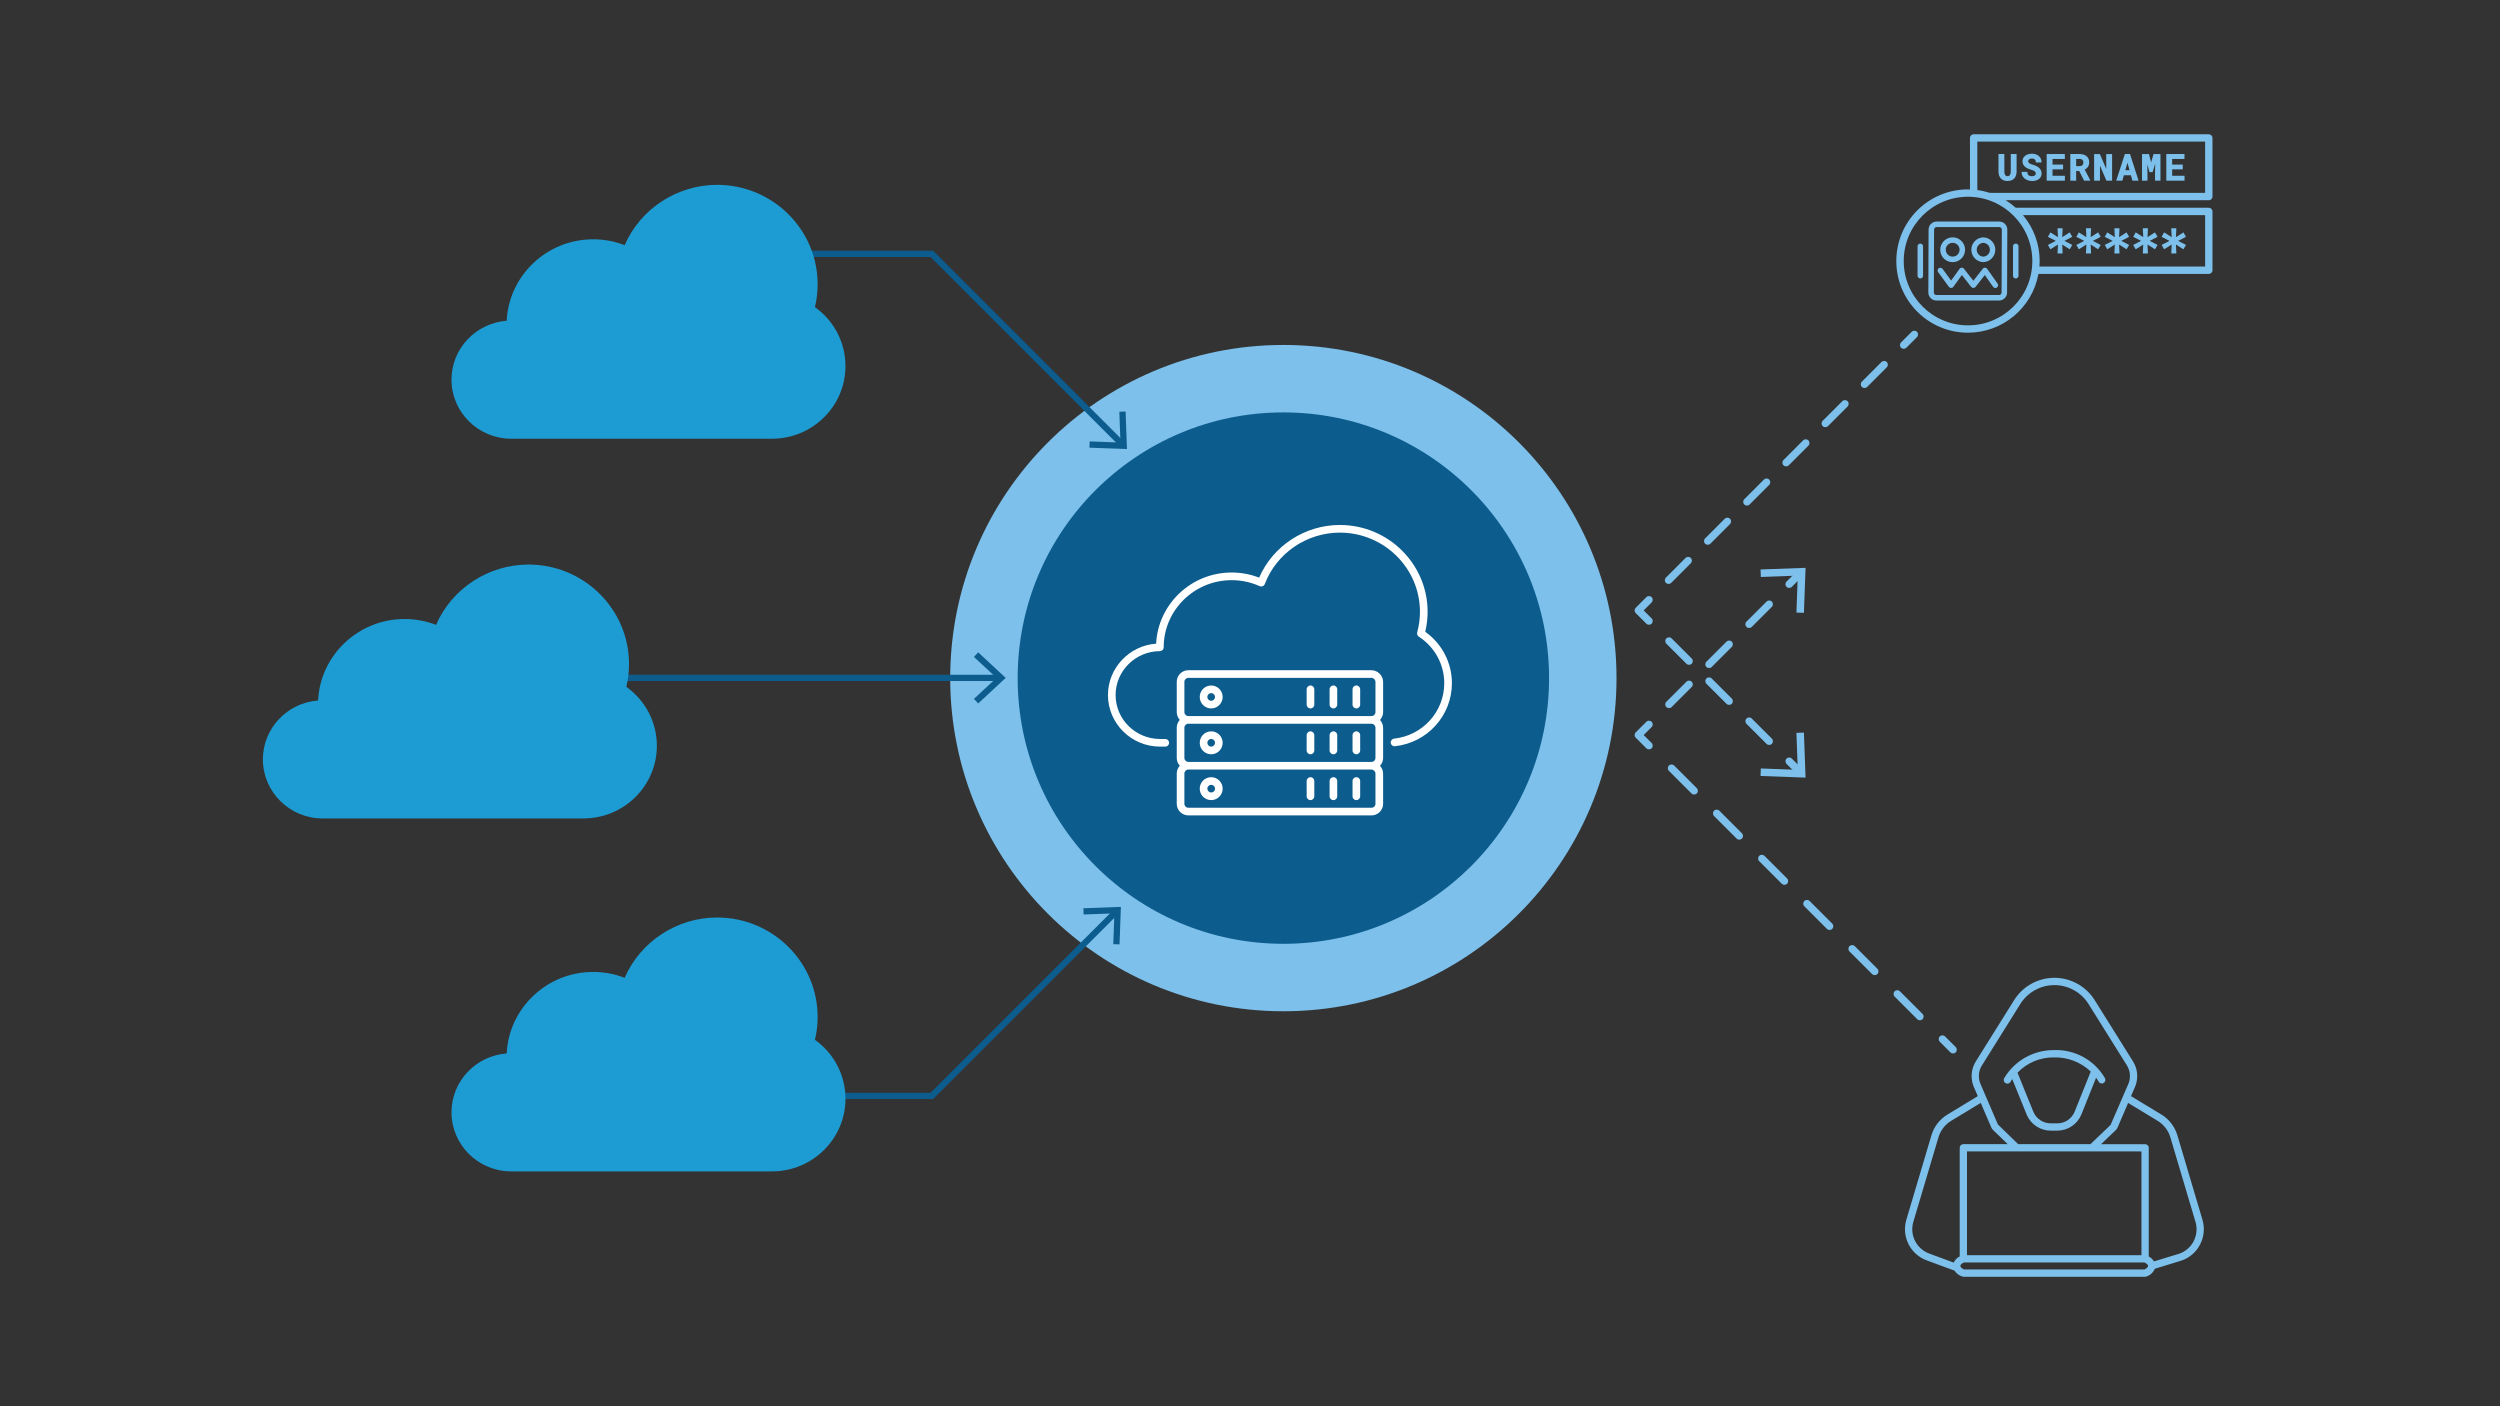 <?xml version="1.0" encoding="UTF-8"?><svg id="a" xmlns="http://www.w3.org/2000/svg" viewBox="0 0 1200 675"><rect x="0" y="0" width="1200" height="675" fill="#333333" stroke="none"/><g><path d="M616.018,165.576c-88.32,0-159.92,71.6-159.92,159.91s71.6,159.92,159.92,159.92,159.91-71.6,159.91-159.92-71.6-159.91-159.91-159.91Z" fill="#7cc0eb"/><path d="M616.018,197.956c-70.44,0-127.54,57.1-127.54,127.53s57.1,127.54,127.54,127.54,127.53-57.1,127.53-127.54-57.1-127.53-127.53-127.53Z" fill="#0c5c8d"/><g id="b"><g id="c"><g><path d="M684.121,303.247c.748-3.144,1.13-6.362,1.13-9.583-.004-22.981-18.901-41.677-42.128-41.677-16.818,0-32.149,10.085-38.735,25.281-4.212-1.633-8.644-2.458-13.2-2.458-19.411,0-35.312,15.159-36.244,34.141-12.907,.961-23.124,11.681-23.124,24.676,0,13.648,11.223,24.753,25.014,24.753h2.502c1.013,0,1.834-.822,1.834-1.834s-.822-1.834-1.834-1.834h-2.502c-11.769,0-21.345-9.458-21.345-21.084s9.535-21.029,21.253-21.084c1.009-.004,1.827-.825,1.827-1.834,0-17.771,14.635-32.234,32.619-32.234,4.67,0,9.198,.965,13.45,2.873,.459,.202,.987,.216,1.453,.018,.466-.194,.833-.572,1.009-1.046,5.602-14.752,20.079-24.665,36.023-24.665,21.205,0,38.456,17.049,38.456,38.005,0,3.335-.448,6.662-1.324,9.895-.209,.767,.103,1.585,.767,2.018,7.653,4.982,12.221,13.343,12.221,22.365,0,13.662-10.346,25.098-24.067,26.606-1.005,.11-1.735,1.016-1.622,2.025s.994,1.728,2.025,1.622c15.585-1.713,27.336-14.719,27.336-30.256,0-9.825-4.758-18.96-12.793-24.687Z" fill="#fff"/><path d="M651.051,362.049c1.013,0,1.834-.822,1.834-1.834v-7.338c0-1.013-.822-1.834-1.834-1.834s-1.834,.822-1.834,1.834v7.338c0,1.013,.822,1.834,1.834,1.834Z" fill="#fff"/><path d="M640.038,362.049c1.013,0,1.834-.822,1.834-1.834v-7.338c0-1.013-.822-1.834-1.834-1.834s-1.834,.822-1.834,1.834v7.338c0,1.013,.822,1.834,1.834,1.834Z" fill="#fff"/><path d="M629.028,362.049c1.013,0,1.834-.822,1.834-1.834v-7.338c0-1.013-.822-1.834-1.834-1.834s-1.834,.822-1.834,1.834v7.338c0,1.013,.818,1.834,1.834,1.834Z" fill="#fff"/><path d="M581.374,362.049c3.034,0,5.503-2.469,5.503-5.503s-2.469-5.503-5.503-5.503-5.503,2.469-5.503,5.503,2.469,5.503,5.503,5.503Zm0-7.338c1.013,0,1.834,.822,1.834,1.834s-.822,1.834-1.834,1.834-1.834-.822-1.834-1.834,.822-1.834,1.834-1.834Z" fill="#fff"/><path d="M651.051,340.04c1.013,0,1.834-.822,1.834-1.834v-7.338c0-1.013-.822-1.834-1.834-1.834s-1.834,.822-1.834,1.834v7.338c0,1.016,.822,1.834,1.834,1.834Z" fill="#fff"/><path d="M640.038,340.04c1.013,0,1.834-.822,1.834-1.834v-7.338c0-1.013-.822-1.834-1.834-1.834s-1.834,.822-1.834,1.834v7.338c0,1.016,.822,1.834,1.834,1.834Z" fill="#fff"/><path d="M629.028,340.04c1.013,0,1.834-.822,1.834-1.834v-7.338c0-1.013-.822-1.834-1.834-1.834s-1.834,.822-1.834,1.834v7.338c0,1.016,.818,1.834,1.834,1.834Z" fill="#fff"/><path d="M581.374,340.044c3.034,0,5.503-2.469,5.503-5.503s-2.469-5.503-5.503-5.503-5.503,2.469-5.503,5.503,2.469,5.503,5.503,5.503Zm0-7.338c1.013,0,1.834,.822,1.834,1.834s-.822,1.834-1.834,1.834-1.834-.822-1.834-1.834,.822-1.834,1.834-1.834Z" fill="#fff"/><path d="M651.051,373.052c-1.013,0-1.834,.822-1.834,1.834v7.338c0,1.013,.822,1.834,1.834,1.834s1.834-.822,1.834-1.834v-7.338c0-1.016-.822-1.834-1.834-1.834Z" fill="#fff"/><path d="M640.038,373.052c-1.013,0-1.834,.822-1.834,1.834v7.338c0,1.013,.822,1.834,1.834,1.834s1.834-.822,1.834-1.834v-7.338c0-1.016-.822-1.834-1.834-1.834Z" fill="#fff"/><path d="M629.028,373.052c-1.013,0-1.834,.822-1.834,1.834v7.338c0,1.013,.822,1.834,1.834,1.834s1.834-.822,1.834-1.834v-7.338c0-1.016-.822-1.834-1.834-1.834Z" fill="#fff"/><path d="M581.374,373.048c-3.034,0-5.503,2.469-5.503,5.503s2.469,5.503,5.503,5.503,5.503-2.469,5.503-5.503-2.469-5.503-5.503-5.503Zm0,7.338c-1.013,0-1.834-.822-1.834-1.834s.822-1.834,1.834-1.834,1.834,.822,1.834,1.834-.822,1.834-1.834,1.834Z" fill="#fff"/><path d="M564.839,385.815c0,3.074,2.502,5.58,5.577,5.58h87.903c3.074,0,5.577-2.502,5.577-5.58v-14.429c0-1.468-.576-2.796-1.493-3.804,.921-.994,1.493-2.315,1.493-3.771v-14.429c0-1.467-.576-2.799-1.497-3.808,.921-.994,1.497-2.315,1.497-3.771v-14.429c0-3.129-2.546-5.676-5.676-5.676h-87.804c-3.074,0-5.577,2.502-5.577,5.58v14.525c0,1.442,.565,2.748,1.467,3.738-.903,.991-1.467,2.297-1.467,3.738v14.528c0,1.442,.565,2.748,1.467,3.738-.903,.991-1.467,2.297-1.467,3.738v14.532Zm95.388,0c0,1.053-.855,1.911-1.908,1.911h-87.903c-1.053,0-1.908-.855-1.908-1.911v-14.525c0-1.046,.847-1.893,1.889-1.904h87.848c1.093,.015,1.981,.903,1.981,1.999v14.429Zm-91.719-22.005v-14.528c0-1.046,.847-1.893,1.889-1.904h87.848c1.093,.015,1.981,.906,1.981,2.003v14.429c0,1.053-.855,1.908-1.908,1.908h-.048c-.018,0-.037-.004-.051-.004h-87.823c-1.042-.011-1.889-.858-1.889-1.904Zm0-36.533c0-1.053,.855-1.911,1.908-1.911h87.804c1.108,0,2.007,.903,2.007,2.007v14.429c0,1.053-.855,1.908-1.908,1.908h-.048c-.018,0-.037-.004-.051-.004h-87.823c-1.042-.011-1.889-.858-1.889-1.904v-14.525Z" fill="#fff"/></g></g></g></g><g><g><path d="M937.464,505.665c-.461,0-.922-.176-1.272-.527l-5.091-5.092c-.703-.703-.703-1.843,0-2.545,.703-.703,1.844-.703,2.545,0l5.091,5.092c.703,.703,.703,1.843,0,2.545-.352,.352-.812,.527-1.272,.527h-.001Z" fill="#7cc0eb"/><path d="M921.537,489.737c-.461,0-.921-.176-1.272-.527l-10.836-10.836c-.703-.702-.703-1.843,0-2.545,.703-.703,1.842-.703,2.545,0l10.836,10.836c.703,.702,.703,1.843,0,2.545-.352,.352-.812,.527-1.272,.527h-.001Zm-21.672-21.672c-.461,0-.921-.176-1.272-.527l-10.836-10.836c-.703-.702-.703-1.843,0-2.545,.703-.703,1.842-.703,2.545,0l10.836,10.836c.703,.702,.703,1.843,0,2.545-.352,.352-.812,.527-1.272,.527h-.001Zm-21.672-21.672c-.461,0-.921-.176-1.272-.527l-10.836-10.836c-.703-.702-.703-1.843,0-2.545,.703-.703,1.842-.703,2.545,0l10.836,10.836c.703,.702,.703,1.843,0,2.545-.352,.352-.812,.527-1.272,.527h-.001Zm-21.672-21.672c-.461,0-.921-.176-1.272-.527l-10.836-10.836c-.703-.702-.703-1.843,0-2.545,.703-.703,1.842-.703,2.545,0l10.836,10.836c.703,.702,.703,1.843,0,2.545-.352,.352-.812,.527-1.272,.527h-.001Zm-21.672-21.672c-.461,0-.921-.176-1.272-.527l-10.836-10.836c-.703-.702-.703-1.843,0-2.545,.703-.703,1.842-.703,2.545,0l10.836,10.836c.703,.702,.703,1.843,0,2.545-.352,.352-.812,.527-1.272,.527h-.001Zm-21.672-21.672c-.461,0-.921-.176-1.272-.527l-10.836-10.836c-.703-.702-.703-1.843,0-2.545,.703-.703,1.842-.703,2.545,0l10.836,10.836c.703,.702,.703,1.843,0,2.545-.352,.352-.812,.527-1.272,.527h-.001Z" fill="#7cc0eb"/><path d="M791.506,359.706c-.461,0-.921-.176-1.272-.527l-5.091-5.091c-.703-.702-.703-1.843,0-2.545l5.091-5.091c.703-.703,1.842-.703,2.545,0,.703,.702,.703,1.843,0,2.545l-3.817,3.818,3.817,3.818c.703,.702,.703,1.843,0,2.545-.352,.352-.812,.527-1.272,.527h-.001Z" fill="#7cc0eb"/><path d="M801.122,339.908c-.461,0-.921-.176-1.272-.527-.703-.702-.703-1.843,0-2.545l9.616-9.616c.703-.703,1.842-.703,2.545,0,.703,.702,.703,1.843,0,2.545l-9.616,9.616c-.352,.352-.812,.527-1.272,.527h-.001Zm19.231-19.231c-.461,0-.921-.176-1.272-.527-.703-.702-.703-1.843,0-2.545l9.616-9.616c.703-.703,1.842-.703,2.545,0,.703,.702,.703,1.843,0,2.545l-9.616,9.616c-.352,.352-.812,.527-1.272,.527h-.001Zm19.232-19.231c-.461,0-.921-.176-1.272-.527-.703-.702-.703-1.843,0-2.545l9.616-9.616c.703-.703,1.842-.703,2.545,0,.703,.702,.703,1.843,0,2.545l-9.616,9.616c-.352,.352-.812,.527-1.272,.527h-.001Z" fill="#7cc0eb"/><path d="M858.817,282.213c-.461,0-.921-.176-1.272-.527-.703-.702-.703-1.843,0-2.545l5.091-5.091c.703-.703,1.842-.703,2.545,0,.703,.702,.703,1.843,0,2.545l-5.091,5.091c-.352,.352-.812,.527-1.272,.527h-.001Z" fill="#7cc0eb"/><polygon points="865.884 294.168 862.284 294.04 862.934 276.301 845.193 276.949 845.065 273.348 866.671 272.564 865.884 294.168" fill="#7cc0eb"/></g><g><path d="M913.778,167.433c-.461,0-.921-.176-1.272-.527-.703-.702-.703-1.843,0-2.545l5.092-5.092c.703-.703,1.842-.703,2.545,0,.703,.702,.703,1.843,0,2.545l-5.092,5.092c-.352,.352-.812,.527-1.272,.527h-.001Z" fill="#7cc0eb"/><path d="M800.912,280.3c-.461,0-.921-.176-1.272-.527-.703-.702-.703-1.843,0-2.545l9.405-9.405c.703-.703,1.842-.703,2.545,0,.703,.702,.703,1.843,0,2.545l-9.405,9.405c-.352,.352-.812,.527-1.272,.527h-.001Zm18.811-18.811c-.461,0-.921-.176-1.272-.527-.703-.702-.703-1.843,0-2.545l9.406-9.406c.703-.703,1.842-.703,2.545,0,.703,.702,.703,1.843,0,2.545l-9.406,9.406c-.352,.352-.812,.527-1.272,.527h-.001Zm18.812-18.812c-.461,0-.921-.176-1.272-.527-.703-.702-.703-1.843,0-2.545l9.405-9.405c.703-.703,1.842-.703,2.545,0,.703,.702,.703,1.843,0,2.545l-9.405,9.405c-.352,.352-.812,.527-1.272,.527h-.001Zm18.812-18.812c-.461,0-.921-.176-1.272-.527-.703-.702-.703-1.843,0-2.545l9.405-9.405c.703-.703,1.842-.703,2.545,0,.703,.702,.703,1.843,0,2.545l-9.405,9.405c-.352,.352-.812,.527-1.272,.527h-.001Zm18.811-18.811c-.461,0-.921-.176-1.272-.527-.703-.702-.703-1.843,0-2.545l9.405-9.405c.703-.703,1.842-.703,2.545,0,.703,.702,.703,1.843,0,2.545l-9.405,9.405c-.352,.352-.812,.527-1.272,.527h-.001Zm18.812-18.812c-.461,0-.921-.176-1.272-.527-.703-.702-.703-1.843,0-2.545l9.405-9.405c.703-.703,1.842-.703,2.545,0,.703,.702,.703,1.843,0,2.545l-9.405,9.405c-.352,.352-.812,.527-1.272,.527h-.001Z" fill="#7cc0eb"/><path d="M791.506,299.887c-.461,0-.921-.176-1.272-.527l-5.091-5.091c-.703-.702-.703-1.843,0-2.545l5.091-5.091c.703-.703,1.842-.703,2.545,0,.703,.702,.703,1.843,0,2.545l-3.817,3.818,3.817,3.818c.703,.702,.703,1.843,0,2.545-.352,.352-.812,.527-1.272,.527h-.001Z" fill="#7cc0eb"/><path d="M849.202,357.583c-.461,0-.921-.176-1.272-.527l-9.616-9.616c-.703-.702-.703-1.843,0-2.545,.703-.703,1.842-.703,2.545,0l9.616,9.616c.703,.702,.703,1.843,0,2.545-.352,.352-.812,.527-1.272,.527h-.001Zm-19.232-19.231c-.461,0-.921-.176-1.272-.527l-9.616-9.616c-.703-.702-.703-1.843,0-2.545,.703-.703,1.842-.703,2.545,0l9.616,9.616c.703,.702,.703,1.843,0,2.545-.352,.352-.812,.527-1.272,.527h-.001Zm-19.231-19.231c-.461,0-.921-.176-1.272-.527l-9.616-9.616c-.703-.702-.703-1.843,0-2.545,.703-.703,1.842-.703,2.545,0l9.616,9.616c.703,.702,.703,1.843,0,2.545-.352,.352-.812,.527-1.272,.527h-.001Z" fill="#7cc0eb"/><path d="M863.908,372.29c-.461,0-.921-.176-1.272-.527l-5.091-5.091c-.703-.702-.703-1.843,0-2.545,.703-.703,1.842-.703,2.545,0l5.091,5.091c.703,.702,.703,1.843,0,2.545-.352,.352-.812,.527-1.272,.527h-.001Z" fill="#7cc0eb"/><polygon points="845.062 372.466 845.19 368.865 862.929 369.516 862.281 351.775 865.882 351.647 866.666 373.253 845.062 372.466" fill="#7cc0eb"/></g></g><g id="d"><path d="M962.709,519.937c.254,.135,.538,.206,.826,.207,.645,0,1.238-.353,1.543-.921,.049-.087,.312-.563,.798-1.267l6.94,17.098c1.957,4.645,6.509,7.663,11.55,7.658h3.087c5.03,.015,9.58-2.984,11.55-7.612,0-.035,.028-.07,.042-.105l7.084-17.696c.435,.594,.829,1.217,1.179,1.866,.459,.851,1.52,1.168,2.371,.71,.814-.439,1.146-1.435,.758-2.274-5.041-8.738-14.511-13.959-24.591-13.559-9.788-.052-18.868,5.092-23.856,13.514-.462,.849-.149,1.912,.7,2.374,.006,.003,.012,.006,.018,.01v-.003Zm23.14-12.379c6.57-.189,12.944,2.256,17.703,6.79l-7.731,19.285-.024,.06c-1.409,3.352-4.694,5.528-8.33,5.519h-3.098c-3.64,.006-6.928-2.172-8.34-5.527l-7.627-18.788c4.546-4.76,10.866-7.418,17.448-7.339h0Z" fill="#7cc0eb"/><path d="M924.867,605.001l9.272,3.427c2.149,.808,3.322,1.239,4.025,1.477,.878,1.343,2.19,2.344,3.717,2.835,.141,.045,.286,.074,.434,.084l.486,.024h86.859c.183,0,.365-.031,.539-.088,1.866-.574,3.375-1.955,4.113-3.762l13.055-3.997c7.871-2.882,12.17-11.363,9.842-19.415l-12.075-40.687c-1.231-4.118-3.941-7.636-7.609-9.877l-14.637-8.883,2.177-5.068c1.397-3.818,.964-8.065-1.176-11.522l-18.305-29.27c-4.126-6.759-11.461-10.896-19.38-10.931h-.175c-7.919,.035-15.253,4.172-19.38,10.931l-18.305,29.27c-2.164,3.524-2.569,7.854-1.095,11.718l2.1,4.875-14.648,8.883c-3.665,2.241-6.372,5.757-7.602,9.873l-12.086,40.691c-2.326,8.054,1.978,16.534,9.853,19.411h0Zm104.461,4.348h-86.562c-.469-.199-1.778-.833-1.778-1.711,0-.802,1.151-1.421,1.715-1.652h86.601c.56,.227,1.75,.851,1.75,1.662s-1.155,1.445-1.726,1.701Zm-1.428-56.661v49.794h-83.741v-49.801l83.741,.007h0Zm7.802-14.672c2.926,1.79,5.086,4.599,6.066,7.885l12.096,40.698c1.81,6.248-1.505,12.834-7.602,15.102l-12.345,3.784c-.6-1.013-1.472-1.837-2.517-2.38v-52.15c0-.966-.784-1.75-1.75-1.75h-21.133l7-6.702c.402-.377,.722-.833,.938-1.34l5.051-11.75,14.196,8.603h0Zm-84.389-26.6l18.305-29.274c3.489-5.734,9.7-9.251,16.412-9.293h.175c6.71,.04,12.921,3.554,16.412,9.285l18.305,29.274c1.572,2.544,1.887,5.67,.854,8.477l-8.677,20.048-9.656,9.247h-34.734l-9.702-9.426-8.554-19.89c-1.026-2.801-.709-5.919,.861-8.456v.007h0Zm-32.942,75.184l12.096-40.701c.981-3.287,3.142-6.096,6.069-7.886l14.213-8.624,5.047,11.739c.213,.501,.527,.953,.924,1.326l6.958,6.727h-21.27c-.966,0-1.75,.784-1.75,1.75v52.15c-1.28,.621-2.297,1.678-2.867,2.982-.609-.224-1.4-.511-2.429-.903l-9.296-3.441c-6.139-2.236-9.501-8.841-7.696-15.12h.001Z" fill="#7cc0eb"/></g><g id="e"><path d="M1061.99,94.343v-28.124c0-.974-.79-1.764-1.764-1.764h-112.876c-.974,0-1.764,.79-1.764,1.764v24.737c-.314,0-.617-.046-.935-.046-18.994-.015-34.404,15.371-34.419,34.365-.015,18.994,15.371,34.404,34.365,34.419,16.623,.013,30.877-11.866,33.86-28.219h81.768c.974,0,1.764-.79,1.764-1.764v-28.219c0-.974-.79-1.764-1.764-1.764h-92.661c-1.5-1.348-3.116-2.56-4.829-3.623h97.49c.974,0,1.764-.79,1.764-1.764Zm-3.527,8.914v24.692h-79.553c.067-.875,.134-1.764,.134-2.646,.006-8.065-2.838-15.873-8.028-22.046h87.447Zm-82.946,22.046c0,17.046-13.819,30.865-30.865,30.865s-30.865-13.819-30.865-30.865,13.819-30.865,30.865-30.865c17.038,.019,30.845,13.827,30.865,30.865Zm82.946-32.723h-103.271c-1.981-.633-4.015-1.083-6.078-1.344v-23.252h109.349v24.596Z" fill="#7cc0eb"/><polygon points="984.197 119.666 987.813 117.369 987.619 121.648 990.067 121.648 989.873 117.369 993.45 119.666 994.695 117.567 990.924 115.623 994.695 113.676 993.45 111.539 989.873 113.835 990.067 109.556 987.619 109.556 987.813 113.835 984.197 111.539 982.995 113.676 986.765 115.623 982.995 117.567 984.197 119.666" fill="#7cc0eb"/><polygon points="997.845 119.666 1001.46 117.369 1001.263 121.648 1003.714 121.648 1003.52 117.369 1007.097 119.666 1008.339 117.567 1004.568 115.623 1008.339 113.676 1007.097 111.539 1003.52 113.835 1003.714 109.556 1001.263 109.556 1001.46 113.835 997.845 111.539 996.638 113.676 1000.409 115.623 996.638 117.567 997.845 119.666" fill="#7cc0eb"/><polygon points="1011.489 119.666 1015.104 117.369 1014.91 121.648 1017.358 121.648 1017.164 117.369 1020.741 119.666 1021.986 117.567 1018.215 115.623 1021.986 113.676 1020.741 111.539 1017.164 113.835 1017.358 109.556 1014.91 109.556 1015.104 113.835 1011.489 111.539 1010.286 113.676 1014.057 115.623 1010.286 117.567 1011.489 119.666" fill="#7cc0eb"/><polygon points="1025.136 119.666 1028.752 117.369 1028.554 121.648 1031.006 121.648 1030.812 117.369 1034.385 119.666 1035.63 117.567 1031.859 115.623 1035.63 113.676 1034.385 111.539 1030.812 113.835 1031.006 109.556 1028.554 109.556 1028.752 113.835 1025.136 111.539 1023.93 113.676 1027.7 115.623 1023.93 117.567 1025.136 119.666" fill="#7cc0eb"/><polygon points="1038.78 119.666 1042.396 117.369 1042.202 121.648 1044.65 121.648 1044.456 117.369 1048.032 119.666 1049.274 117.567 1045.503 115.623 1049.274 113.676 1048.032 111.539 1044.456 113.835 1044.65 109.556 1042.202 109.556 1042.396 113.835 1038.78 111.539 1037.574 113.676 1041.344 115.623 1037.574 117.567 1038.78 119.666" fill="#7cc0eb"/><path d="M960.433,85.694c.381,.395,.846,.699,1.362,.889,.564,.211,1.162,.313,1.764,.303,.628,.011,1.253-.091,1.845-.3,.527-.187,1.004-.492,1.393-.892,.39-.413,.687-.905,.871-1.443,.207-.616,.307-1.262,.296-1.912v-8.402h-2.787v8.399c.036,.594-.114,1.185-.43,1.69-.278,.361-.717,.559-1.171,.529-.428,.025-.838-.174-1.083-.526-.294-.513-.433-1.1-.399-1.69v-8.402h-2.822v8.402c-.01,.651,.092,1.299,.303,1.915,.18,.535,.473,1.026,.857,1.439Z" fill="#7cc0eb"/><path d="M971.185,85.037c.236,.313,.518,.589,.836,.818,.321,.232,.667,.425,1.034,.575,.371,.159,.757,.277,1.153,.353,.398,.076,.802,.112,1.206,.109,.607,.006,1.213-.071,1.799-.229,.522-.141,1.011-.38,1.443-.705,.85-.627,1.343-1.628,1.319-2.684,.005-.508-.1-1.011-.307-1.474-.203-.443-.489-.843-.843-1.178-.379-.356-.81-.653-1.277-.882-.516-.252-1.053-.459-1.605-.617-.359-.099-.712-.217-1.058-.353-.267-.106-.522-.238-.762-.395-.177-.114-.329-.265-.444-.441-.095-.156-.144-.336-.141-.519-.003-.183,.035-.365,.109-.533,.077-.161,.189-.304,.328-.416,.167-.128,.356-.224,.557-.286,.53-.145,1.09-.137,1.616,.025,.214,.074,.409,.195,.571,.353,.155,.145,.276,.324,.353,.522,.084,.226,.129,.464,.134,.705v.201h2.737v-.208c.003-.558-.117-1.11-.353-1.616-.225-.485-.55-.918-.952-1.27-.423-.368-.914-.649-1.446-.825-.593-.199-1.216-.297-1.841-.289-.606-.006-1.21,.077-1.792,.247-.524,.153-1.017,.399-1.453,.727-.406,.309-.739,.704-.974,1.157-.239,.469-.36,.99-.353,1.517-.011,.529,.11,1.053,.353,1.524,.239,.441,.559,.833,.945,1.153,.408,.333,.859,.609,1.34,.822,.509,.231,1.037,.42,1.577,.564,.363,.096,.716,.223,1.058,.377,.244,.106,.47,.248,.67,.423,.152,.125,.273,.283,.353,.462,.068,.173,.101,.357,.099,.543,.002,.178-.037,.355-.116,.515-.078,.157-.192,.293-.332,.399-.166,.124-.354,.216-.554,.272-.563,.139-1.151,.139-1.714,0-.256-.062-.496-.176-.705-.335-.19-.155-.34-.353-.437-.578-.115-.28-.175-.579-.176-.882v-.201h-2.755v.208c-.005,.443,.065,.884,.205,1.305,.139,.378,.34,.73,.596,1.041Z" fill="#7cc0eb"/><polygon points="991.15 84.374 985.213 84.374 985.213 81.295 990.293 81.295 990.293 78.999 985.213 78.999 985.213 76.293 991.125 76.293 991.125 73.937 982.402 73.937 982.402 86.72 991.15 86.72 991.15 84.374" fill="#7cc0eb"/><path d="M996.554,82.092h1.471l2.328,4.624h2.896v-.317l-2.586-5.009c.27-.134,.526-.293,.765-.476,.288-.221,.541-.485,.748-.783,.215-.309,.377-.651,.48-1.012,.116-.406,.173-.826,.169-1.249,.005-.587-.115-1.167-.353-1.704-.222-.484-.554-.909-.97-1.242-.446-.341-.952-.593-1.492-.744-.626-.172-1.273-.255-1.922-.247h-4.339v12.783h2.822l-.018-4.624Zm0-5.81h1.549c.52-.041,1.036,.123,1.436,.459,.335,.343,.508,.813,.473,1.291,.027,.468-.149,.924-.483,1.252-.394,.327-.899,.492-1.411,.459h-1.559l-.004-3.46Z" fill="#7cc0eb"/><polygon points="1007.99 79.542 1011.083 86.72 1013.81 86.72 1013.81 73.937 1010.995 73.937 1010.991 81.076 1007.919 73.937 1005.168 73.937 1005.168 86.72 1007.99 86.72 1007.99 79.542" fill="#7cc0eb"/><path d="M1019.453,84.134h3.4l.705,2.586h2.959l-4.109-12.783h-2.469l-4.159,12.783h2.956l.716-2.586Zm1.728-6.021l.995,3.58h-2.014l1.019-3.58Z" fill="#7cc0eb"/><polygon points="1030.78 82.847 1030.706 78.903 1031.764 82.639 1033.256 82.639 1034.491 78.558 1034.417 82.85 1034.417 86.72 1037.023 86.72 1037.023 73.937 1033.693 73.937 1032.529 77.99 1031.507 73.937 1028.17 73.937 1028.17 86.72 1030.78 86.72 1030.78 82.847" fill="#7cc0eb"/><polygon points="1048.575 84.374 1042.639 84.374 1042.639 81.295 1047.718 81.295 1047.718 78.999 1042.639 78.999 1042.639 76.293 1048.551 76.293 1048.551 73.937 1039.824 73.937 1039.824 86.72 1048.575 86.72 1048.575 84.374" fill="#7cc0eb"/><path d="M937.202,125.832c3.29,.045,5.994-2.586,6.038-5.876,.045-3.29-2.586-5.994-5.876-6.038-3.29-.045-5.994,2.586-6.038,5.876,0,.027,0,.054,0,.081-.043,3.247,2.555,5.914,5.802,5.957,.025,0,.05,0,.075,0Zm0-9.27c1.829-.045,3.348,1.401,3.392,3.23,.045,1.829-1.401,3.348-3.23,3.392-1.829,.045-3.348-1.401-3.392-3.23,0-.027,0-.053,0-.08-.039-1.782,1.374-3.258,3.156-3.297,.025,0,.05,0,.075,0v-.014Z" fill="#7cc0eb"/><path d="M951.992,125.832c3.29-.113,5.866-2.872,5.753-6.163-.108-3.131-2.621-5.645-5.753-5.753-3.29,.113-5.866,2.872-5.753,6.163,.108,3.131,2.621,5.645,5.753,5.753Zm0-9.27c1.829,.084,3.244,1.636,3.159,3.465-.079,1.711-1.448,3.08-3.159,3.159-1.829-.084-3.244-1.636-3.159-3.465,.079-1.711,1.448-3.08,3.159-3.159Z" fill="#7cc0eb"/><path d="M925.714,110.258l-.116,30.085c-.022,2.139,1.692,3.892,3.831,3.919h30.141c2.137-.027,3.85-1.778,3.831-3.915l.116-30.085c.022-2.135-1.685-3.886-3.82-3.919h-30.152c-2.137,.027-3.85,1.778-3.831,3.915Zm35.157,0l-.116,30.085c.022,.678-.507,1.247-1.185,1.273h-30.141c-.676-.027-1.205-.593-1.185-1.27l.116-30.085c-.022-.678,.507-1.247,1.185-1.273h30.152c.672,.032,1.195,.597,1.175,1.27Z" fill="#7cc0eb"/><path d="M935.477,137.694c.249,.334,.641,.533,1.058,.536h0c.419-.007,.81-.21,1.058-.547l4.113-5.668,4.473,5.707c.488,.575,1.349,.645,1.924,.157,.057-.048,.109-.101,.157-.157l4.452-5.693,3.986,5.644c.25,.349,.653,.557,1.083,.557,.731-.002,1.321-.595,1.32-1.326,0-.273-.086-.54-.244-.762l-5.012-7.094c-.244-.343-.637-.55-1.058-.557-.414-.012-.808,.177-1.058,.508l-4.519,5.764-4.512-5.757c-.241-.341-.641-.533-1.058-.508-.42,.004-.814,.208-1.058,.55l-4.049,5.601-4.141-5.644c-.463-.567-1.299-.652-1.866-.188-.527,.43-.643,1.19-.268,1.758l5.221,7.118Z" fill="#7cc0eb"/><path d="M967.562,133.68c.731,0,1.323-.592,1.323-1.323v-14.109c0-.731-.592-1.323-1.323-1.323s-1.323,.592-1.323,1.323v14.109c0,.731,.592,1.323,1.323,1.323Z" fill="#7cc0eb"/><path d="M921.745,116.925c-.731,0-1.323,.592-1.323,1.323v14.109c0,.731,.592,1.323,1.323,1.323s1.323-.592,1.323-1.323v-14.109c0-.731-.592-1.323-1.323-1.323Z" fill="#7cc0eb"/></g><g><polyline points="387.481 121.866 447.278 121.866 538.643 213.231" fill="none" stroke="#0c5c8d" stroke-miterlimit="10" stroke-width="3"/><polygon points="522.938 214.878 523.045 211.877 537.827 212.419 537.287 197.635 540.288 197.528 540.942 215.534 522.938 214.878" fill="#0c5c8d"/></g><g><polyline points="387.481 526.049 447.278 526.049 535.725 437.602" fill="none" stroke="#0c5c8d" stroke-miterlimit="10" stroke-width="3"/><polygon points="537.371 453.307 534.371 453.2 534.912 438.418 520.128 438.958 520.022 435.957 538.027 435.303 537.371 453.307" fill="#0c5c8d"/></g><g><line x1="297.155" y1="325.388" x2="479.478" y2="325.388" fill="none" stroke="#0c5c8d" stroke-miterlimit="10" stroke-width="3"/><polygon points="469.538 337.657 467.492 335.46 478.327 325.39 467.492 315.318 469.538 313.121 482.732 325.39 469.538 337.657" fill="#0c5c8d"/></g><g><path d="M391.17,147.431c.857-3.601,1.294-7.287,1.294-10.976,0-26.323-21.646-47.734-48.251-47.734-19.263,0-36.825,11.552-44.368,28.958-4.824-1.87-9.901-2.816-15.12-2.816-22.235,0-40.447,17.364-41.515,39.107-14.788,1.097-26.492,13.376-26.492,28.261,0,15.633,12.855,28.353,28.652,28.353h125.213c19.432,0,35.241-15.641,35.241-34.867,0-11.262-5.45-21.726-14.654-28.286Z" fill="#1d9cd3"/><path d="M300.639,329.697c.857-3.601,1.294-7.287,1.294-10.976,0-26.323-21.646-47.734-48.251-47.734-19.263,0-36.825,11.552-44.368,28.958-4.824-1.87-9.901-2.816-15.12-2.816-22.235,0-40.447,17.364-41.515,39.107-14.788,1.097-26.492,13.376-26.492,28.261,0,15.633,12.855,28.353,28.652,28.353h125.213c19.432,0,35.241-15.641,35.241-34.867,0-11.262-5.45-21.726-14.654-28.286Z" fill="#1d9cd3"/><path d="M391.17,499.108c.857-3.601,1.294-7.287,1.294-10.976,0-26.323-21.646-47.734-48.251-47.734-19.263,0-36.825,11.552-44.368,28.958-4.824-1.87-9.901-2.816-15.12-2.816-22.235,0-40.447,17.364-41.515,39.107-14.788,1.097-26.492,13.376-26.492,28.261,0,15.633,12.855,28.353,28.652,28.353h125.213c19.432,0,35.241-15.641,35.241-34.867,0-11.262-5.45-21.726-14.654-28.286Z" fill="#1d9cd3"/></g></svg>